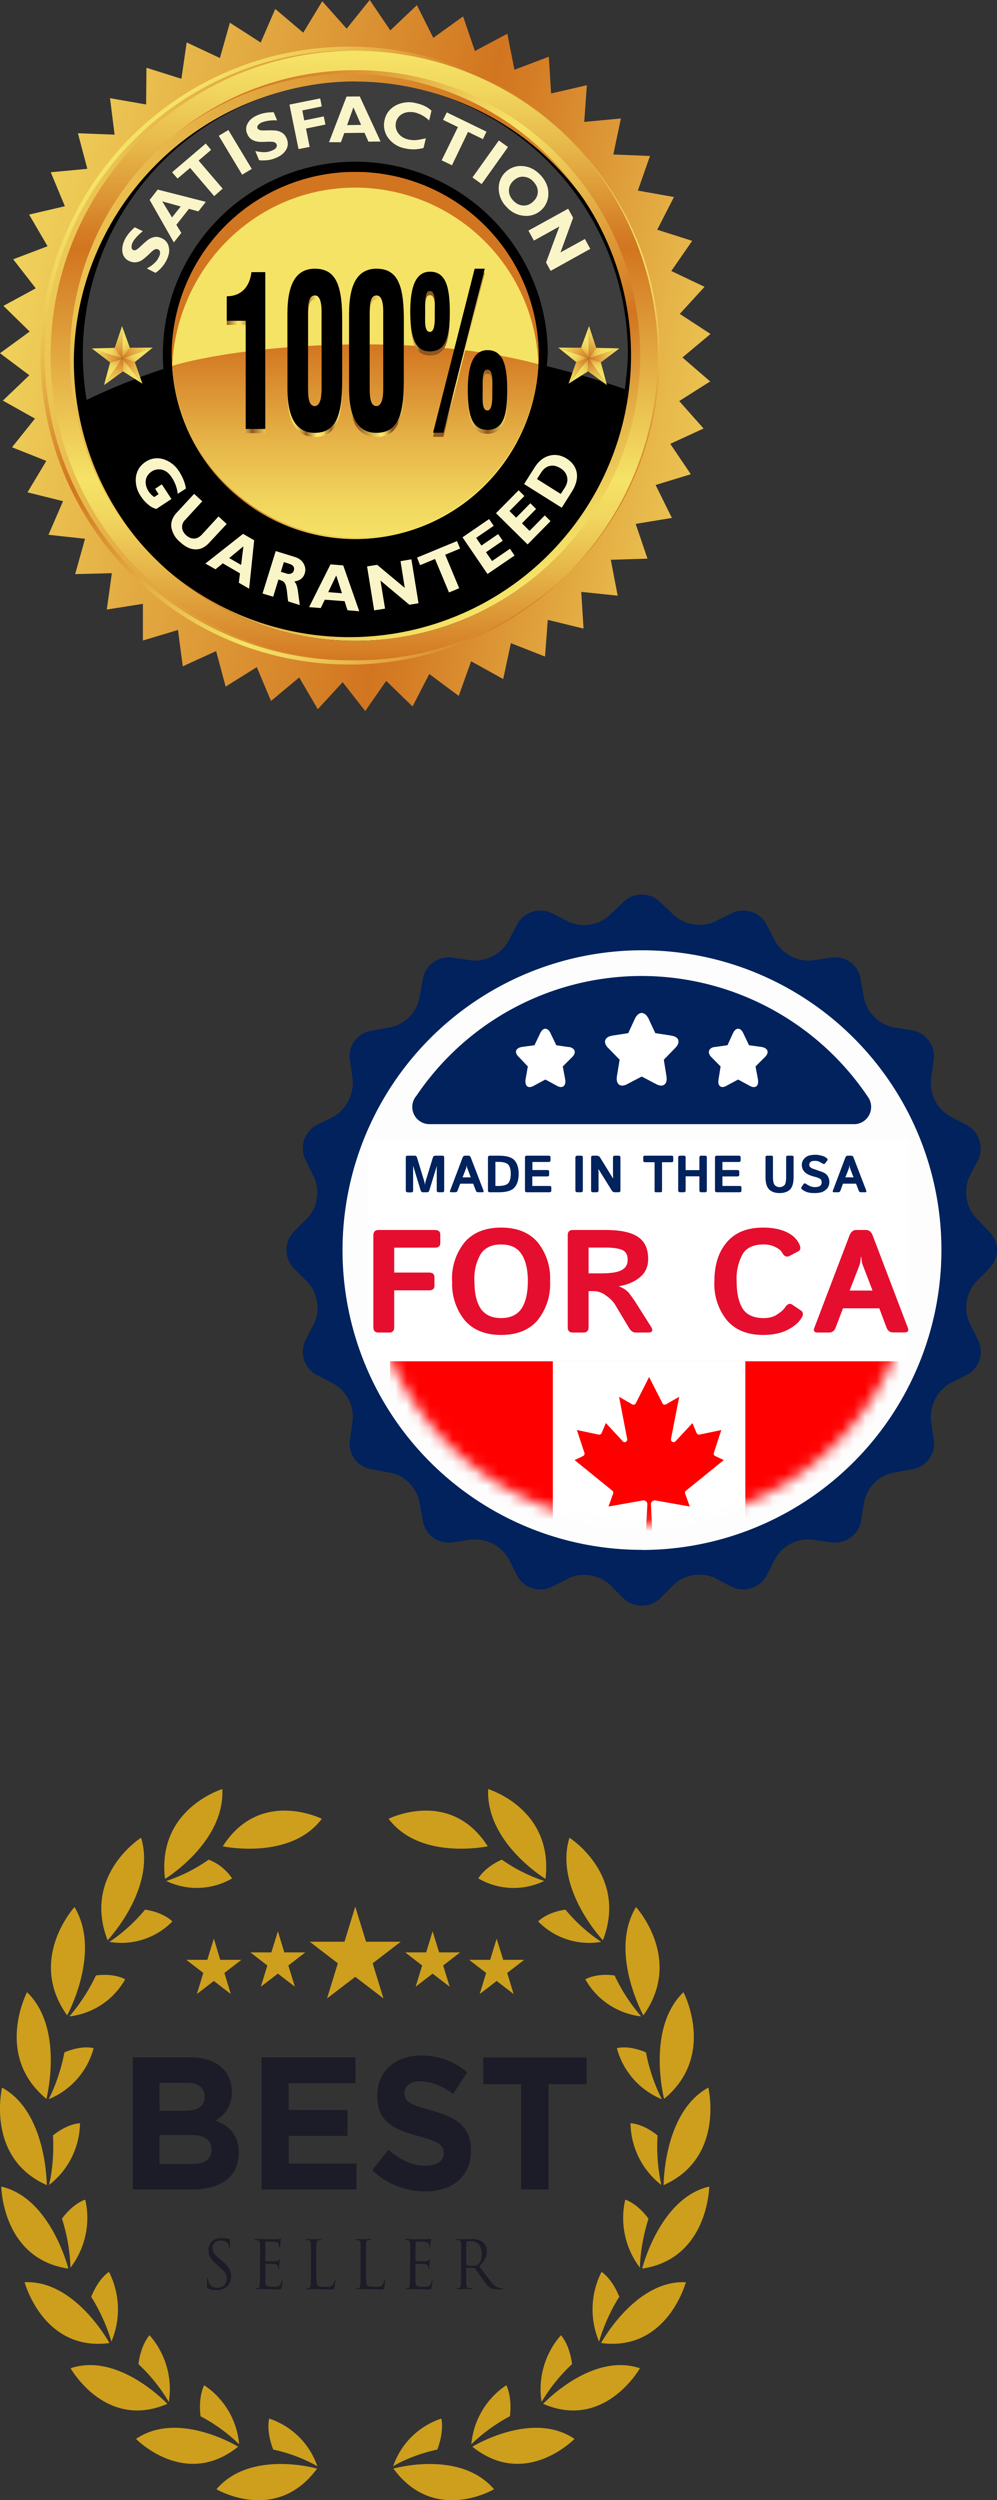 <svg width="87" height="218" viewBox="0 0 87 218" fill="none" xmlns="http://www.w3.org/2000/svg"><rect x="0" y="0" width="87" height="218" fill="#333333" stroke="none"/><g clip-path="url(#a)"><path d="M55.68 135.48a26.8 26.8 0 1 0 0-53.6 26.8 26.8 0 0 0 0 53.6Z" fill="#FDFDFD"/><mask id="b" style="mask-type:alpha" maskUnits="userSpaceOnUse" x="32" y="85" width="48" height="48"><path d="M56 132.9a23.9 23.9 0 1 0 0-47.8 23.9 23.9 0 0 0 0 47.8Z" fill="#FDFDFD"/></mask><g clip-path="url(#c)" mask="url(#b)"><path d="M33.4 118.69H79.88v20.66H33.4V118.7Z" fill="red"/><path d="M48.25 116.75h16.79v20.67h-16.8v-20.67Zm8.7 17.45-.15-3.03a.33.33 0 0 1 .39-.34l3 .53-.4-1.12a.23.23 0 0 1 .07-.26l3.3-2.67-.75-.35a.23.23 0 0 1-.12-.27l.65-2-1.9.4c-.05 0-.1 0-.15-.03a.23.23 0 0 1-.1-.1l-.37-.87-1.48 1.59a.22.22 0 0 1-.27.04.23.23 0 0 1-.12-.25l.72-3.68-1.15.66a.21.21 0 0 1-.08.03.22.22 0 0 1-.18-.05.23.23 0 0 1-.05-.07l-1.17-2.29-1.16 2.29a.23.23 0 0 1-.14.12.22.22 0 0 1-.09 0 .21.21 0 0 1-.09-.03l-1.14-.66.71 3.69a.23.23 0 0 1-.12.24c-.04.03-.09.03-.14.03a.22.22 0 0 1-.12-.07l-1.48-1.6-.37.87a.23.23 0 0 1-.26.14l-1.9-.4.66 2a.23.23 0 0 1-.12.27l-.74.35 3.29 2.67a.23.23 0 0 1 .07.26l-.4 1.12 3-.53a.33.33 0 0 1 .39.34l-.16 3.03h.63Z" fill="#fff"/></g><path d="M86.33 110.59c.9-.9.9-2.33 0-3.19l-1.16-1.2a3.37 3.37 0 0 1-.6-3.57l.78-1.49c.53-1.1.09-2.47-.99-3.04l-1.48-.77a3.37 3.37 0 0 1-1.64-3.25l.24-1.64a2.32 2.32 0 0 0-1.88-2.6l-1.64-.26a3.32 3.32 0 0 1-2.56-2.56l-.3-1.64a2.23 2.23 0 0 0-2.56-1.88l-1.63.24a3.38 3.38 0 0 1-3.25-1.64l-.77-1.49a2.3 2.3 0 0 0-3.04-.98l-1.5.74a3.3 3.3 0 0 1-3.56-.6l-1.2-1.13a2.3 2.3 0 0 0-3.18 0l-1.2 1.14a3.3 3.3 0 0 1-3.57.6l-1.48-.75a2.3 2.3 0 0 0-3.04.98l-.78 1.5a3.37 3.37 0 0 1-3.24 1.63l-1.64-.24a2.27 2.27 0 0 0-2.56 1.88l-.3 1.64a3.28 3.28 0 0 1-2.56 2.56l-1.64.3a2.25 2.25 0 0 0-1.87 2.56l.24 1.64a3.46 3.46 0 0 1-1.64 3.28l-1.5.74a2.3 2.3 0 0 0-.97 3.04l.74 1.5a3.3 3.3 0 0 1-.57 3.57l-1.19 1.19a2.3 2.3 0 0 0 0 3.19l1.2 1.2c.86.88 1.13 2.46.59 3.57l-.77 1.49a2.3 2.3 0 0 0 .98 3.04l1.49.77a3.34 3.34 0 0 1 1.64 3.25l-.24 1.64a2.27 2.27 0 0 0 1.87 2.56l1.64.3a3.28 3.28 0 0 1 2.56 2.56l.3 1.64a2.27 2.27 0 0 0 2.56 1.88l1.64-.24a3.4 3.4 0 0 1 3.27 1.64l.75 1.49a2.3 2.3 0 0 0 3.04.98l1.48-.74c1.1-.57 2.68-.3 3.58.56l1.19 1.2c.9.83 2.32.83 3.18 0l1.2-1.2a3.3 3.3 0 0 1 3.57-.6l1.49.78c1.1.54 2.47.09 3.04-.98l.77-1.5a3.33 3.33 0 0 1 3.25-1.63l1.63.24c1.2.18 2.39-.66 2.6-1.88l.26-1.64a3.28 3.28 0 0 1 2.56-2.56l1.64-.3a2.25 2.25 0 0 0 1.88-2.56l-.24-1.64a3.46 3.46 0 0 1 1.64-3.28l1.48-.74a2.3 2.3 0 0 0 .99-3.04l-.75-1.5a3.3 3.3 0 0 1 .57-3.57l1.19-1.2h-.03Zm-30.31 24.55A26.12 26.12 0 0 1 29.89 109a26.16 26.16 0 0 1 26.13-26.14 26.12 26.12 0 0 1 26.13 26.14 26.16 26.16 0 0 1-26.13 26.15Z" fill="#01225D"/><path d="M37.52 98.02h37.11a1.5 1.5 0 0 0 1.38-1.64 1.5 1.5 0 0 0-.27-.73A23.83 23.83 0 0 0 56.08 85.1a23.72 23.72 0 0 0-19.73 10.43 1.5 1.5 0 0 0 1.17 2.49Z" fill="#01225D"/><path fill="#fff" d="M32.1 99.31h47.15v19.38H32.1z"/><path d="M33.02 116.19c-.29 0-.44-.16-.44-.47v-8c0-.31.15-.47.44-.47h4.93c.31 0 .47.14.47.4v.74c0 .27-.16.4-.47.4H34.4v2.17h3.04c.31 0 .47.14.47.41v.73c0 .28-.16.41-.47.41H34.4v3.21c0 .31-.14.47-.43.47h-.95Zm6.43-4.47a5 5 0 0 1 1.11-3.42c.74-.84 1.8-1.26 3.17-1.26 1.37 0 2.43.42 3.17 1.26a5 5 0 0 1 1.1 3.42 5 5 0 0 1-1.1 3.41c-.74.85-1.8 1.27-3.17 1.27-1.37 0-2.43-.42-3.17-1.27a5 5 0 0 1-1.1-3.41Zm1.95 0c0 1.04.18 1.83.55 2.39.38.54.97.82 1.78.82.8 0 1.4-.28 1.77-.82.37-.56.56-1.35.56-2.4 0-1.03-.19-1.82-.56-2.37-.37-.56-.96-.83-1.77-.83s-1.4.27-1.78.83a4.25 4.25 0 0 0-.55 2.38Zm8.57 4.47c-.29 0-.43-.16-.43-.47v-8c0-.31.14-.47.43-.47h2.89c1.28 0 2.22.2 2.81.6.6.4.89 1.04.89 1.93 0 .66-.24 1.2-.72 1.59-.48.4-1.09.66-1.82.78v.02c.4.15.7.36.9.62.2.27.37.5.5.7l1.37 2.16c.23.36.15.54-.23.54h-1.09c-.23 0-.41-.13-.56-.37l-1.26-2.1a2.83 2.83 0 0 0-.75-.74 1.8 1.8 0 0 0-1.08-.4h-.46v3.14c0 .31-.15.47-.44.47h-.95Zm1.39-5.16h1.11c.83 0 1.42-.09 1.77-.28.36-.19.53-.49.53-.9 0-.45-.17-.74-.5-.87-.34-.14-.84-.2-1.5-.2h-1.41v2.25Zm10.98.69c0-1.44.36-2.57 1.1-3.42.72-.84 1.77-1.26 3.14-1.26.79 0 1.46.12 2 .37.55.24.94.6 1.16 1.06.15.3.13.52-.07.63l-.75.4c-.26.14-.48.06-.65-.24-.1-.2-.3-.37-.6-.52-.3-.15-.63-.23-1.03-.23-.87 0-1.48.27-1.83.83a4.46 4.46 0 0 0-.53 2.38c0 1.04.18 1.83.53 2.39.35.54.96.82 1.83.82.47 0 .86-.1 1.18-.32.33-.21.55-.41.68-.6.2-.32.42-.4.65-.24l.74.5c.2.14.23.34.07.62-.24.42-.66.77-1.24 1.07-.59.3-1.3.44-2.14.44-1.35 0-2.4-.42-3.14-1.27a5.01 5.01 0 0 1-1.1-3.41Zm9.02 4.47c-.3 0-.4-.14-.3-.41l3.06-8.03c.13-.33.32-.5.59-.5h.87c.26 0 .46.17.58.5l3.06 8.03c.1.27 0 .4-.3.4h-.99c-.27 0-.46-.14-.57-.42l-.63-1.68h-3.17l-.64 1.68c-.1.28-.3.43-.57.43h-1Zm2.78-3.66h2l-.76-1.98c-.1-.23-.15-.4-.17-.5l-.06-.47h-.02l-.06.47c-.02.1-.07.27-.16.5l-.77 1.98Z" fill="#E50E2E"/><path d="M35.56 103.96c-.1 0-.15-.06-.15-.17v-2.86c0-.1.05-.16.15-.16h.65c.08 0 .15.06.18.17l.6 1.96a1.9 1.9 0 0 1 .09.4h.01a2.1 2.1 0 0 1 .08-.4l.6-1.96c.04-.11.1-.17.2-.17h.64c.1 0 .15.05.15.16v2.86c0 .11-.05.17-.15.17h-.34c-.1 0-.16-.06-.16-.17v-1.84l.01-.26h-.01l-.64 2.09c-.04.12-.1.18-.2.18h-.37c-.1 0-.16-.06-.2-.18l-.64-2.1h-.01V103.8c0 .11-.05.17-.15.17h-.34Zm3.82 0c-.11 0-.15-.05-.1-.15l1.08-2.86c.05-.12.12-.18.21-.18h.31c.1 0 .17.06.21.18l1.1 2.86c.03.1 0 .15-.11.15h-.36c-.1 0-.16-.05-.2-.15l-.23-.6h-1.13l-.23.6c-.03.1-.1.15-.2.15h-.35Zm.99-1.3h.71l-.27-.71a1.22 1.22 0 0 1-.06-.18l-.02-.17-.03.17a1 1 0 0 1-.06.18l-.27.7Zm2.36 1.3c-.1 0-.15-.06-.15-.17v-2.86c0-.1.05-.16.15-.16h.78c.68 0 1.15.13 1.39.41.24.28.36.67.36 1.18 0 .5-.12.9-.36 1.18-.24.28-.7.42-1.39.42h-.78Zm.5-.55h.24c.46 0 .76-.09.9-.26.13-.17.2-.44.2-.8 0-.35-.07-.61-.2-.78-.14-.17-.44-.26-.9-.26h-.24v2.1Zm2.73.55c-.1 0-.15-.06-.15-.17v-2.86c0-.1.05-.16.15-.16h1.91c.11 0 .17.04.17.14v.26c0 .1-.06.15-.17.15h-1.41v.7h1.3c.1 0 .16.05.16.15v.26c0 .1-.05.15-.17.15h-1.3v.83h1.5c.1 0 .16.04.16.14v.26c0 .1-.06.15-.17.15h-1.98Zm4.41 0c-.1 0-.16-.06-.16-.17v-2.86c0-.1.06-.16.16-.16h.34c.1 0 .15.05.15.16v2.86c0 .11-.05.17-.15.17h-.34Zm1.36 0c-.1 0-.15-.06-.15-.17v-2.86c0-.1.05-.16.15-.16h.33c.13 0 .23.05.3.15l1.13 1.83h.01l-.01-.27v-1.55c0-.1.05-.16.16-.16h.33c.1 0 .16.05.16.16v2.86c0 .11-.05.17-.16.17h-.3a.32.32 0 0 1-.3-.16l-1.15-1.85h-.02l.02.26v1.58c0 .11-.06.17-.16.17h-.34Zm4.57-2.62c-.11 0-.17-.05-.17-.15v-.28c0-.1.06-.14.17-.14h2.29c.1 0 .16.04.16.14v.28c0 .1-.05.15-.16.15h-.82v2.5c0 .08-.04.12-.11.12h-.43c-.08 0-.11-.04-.11-.12v-2.5h-.82Zm3.04 2.62c-.1 0-.16-.06-.16-.17v-2.86c0-.1.06-.16.16-.16h.34c.1 0 .15.05.15.16v1.1h1.2v-1.1c0-.1.05-.16.16-.16h.34c.1 0 .15.05.15.16v2.86c0 .11-.05.17-.15.17h-.34c-.1 0-.16-.06-.16-.17v-1.22h-1.2v1.22c0 .11-.05.17-.15.17h-.34Zm3.21 0c-.1 0-.16-.06-.16-.17v-2.86c0-.1.06-.16.16-.16h1.91c.11 0 .17.04.17.14v.26c0 .1-.06.15-.17.15h-1.42v.7h1.3c.11 0 .17.05.17.15v.26c0 .1-.06.15-.17.15h-1.3v.83h1.5c.1 0 .16.04.16.14v.26c0 .1-.06.15-.17.15h-1.98Zm4.25-1.33v-1.74c0-.08.05-.12.16-.12h.34c.1 0 .15.04.15.12v1.72c0 .4.06.65.18.75a.6.6 0 0 0 .8 0c.12-.1.17-.35.17-.75v-1.72c0-.08.06-.12.16-.12h.34c.1 0 .15.04.15.12v1.74c0 .52-.1.88-.32 1.1-.22.2-.52.3-.9.3s-.68-.1-.9-.3c-.22-.22-.33-.58-.33-1.1Zm3.2 1.09c-.09-.07-.1-.14-.06-.21l.17-.26c.06-.08.14-.09.25-.01.08.06.19.12.32.18.14.06.28.09.43.09.1 0 .2-.01.3-.04.1-.02.17-.07.22-.14a.4.4 0 0 0 .07-.24.44.44 0 0 0-.03-.17.28.28 0 0 0-.1-.13l-.16-.08c-.1-.04-.22-.08-.36-.11a4.56 4.56 0 0 1-.42-.14 1.26 1.26 0 0 1-.34-.2.95.95 0 0 1-.23-.28.88.88 0 0 1-.09-.42c0-.2.07-.38.2-.52a.9.9 0 0 1 .46-.29c.18-.04.35-.06.53-.06.17 0 .35.03.54.08.19.05.33.12.42.2.1.08.12.15.07.22l-.18.24c-.06.08-.14.09-.24.02l-.27-.15a.8.8 0 0 0-.36-.08c-.09 0-.17 0-.24.02a.38.38 0 0 0-.2.1.28.28 0 0 0-.08.21c0 .08.02.15.06.2l.14.11a65.87 65.87 0 0 0 .93.33c.15.06.27.13.35.2.07.07.14.16.19.27a1 1 0 0 1 .08.42c0 .23-.08.43-.23.59-.15.15-.32.25-.5.3-.19.04-.37.06-.54.06-.26 0-.47-.02-.63-.07a1.47 1.47 0 0 1-.47-.24Zm2.78.24c-.1 0-.14-.05-.1-.15l1.08-2.86c.05-.12.12-.18.21-.18h.32c.09 0 .16.06.2.18l1.1 2.86c.03.1 0 .15-.1.15h-.36c-.1 0-.17-.05-.2-.15l-.23-.6h-1.14l-.22.6c-.04.1-.11.15-.2.15h-.36Zm1-1.3h.7l-.27-.71a1.22 1.22 0 0 1-.06-.18c0-.04 0-.1-.02-.17l-.03.17-.05.18-.28.7Z" fill="#01225D"/><path d="m58.58 90.3-1.4-.21-.6-1.3c-.33-.61-.84-.61-1.14 0l-.6 1.3-1.4.22c-.65.09-.83.55-.42 1.01l1.08 1.08-.24 1.45c-.12.65.24.99.8.71l1.35-.7 1.32.7c.6.25.92-.06.83-.7l-.24-1.46 1.05-1.08c.42-.46.27-.92-.39-1.01Zm-8.96 1-1.08-.16-.5-1.05c-.24-.52-.66-.52-.9 0l-.5 1.05-1.11.15c-.54.1-.66.46-.3.83l.83.87-.2 1.14c-.07.55.2.8.65.58l1.08-.58 1.07.58c.45.22.75-.06.66-.58l-.21-1.14.87-.87c.33-.37.18-.74-.33-.83h-.03Z" fill="#fff"/><path d="m53.44 90.3 1.38-.21.6-1.3c.32-.61.83-.61 1.13 0l.63 1.3 1.4.22c.66.09.8.55.39 1.01l-1.05 1.08.21 1.45c.12.65-.24.99-.8.71l-1.35-.7-1.31.7c-.6.25-.93-.06-.84-.7l.24-1.46-1.05-1.08c-.41-.46-.23-.92.42-1.01Zm8.9 1 1.14-.16.48-1.05c.24-.52.66-.52.9 0l.5 1.05 1.1.15c.55.1.67.46.34.83l-.87.87.21 1.14c.09.55-.2.8-.66.58l-1.07-.58-1.08.58c-.45.22-.72-.06-.63-.58l.18-1.14-.86-.87c-.3-.37-.18-.74.33-.83Z" fill="#fff"/></g><path d="M34.33 215.25s5.81-1.67 8.78 1.8c0 0-5.2 3.07-8.78-1.8ZM38.16 213.59c.63-1.66.35-2.7.35-2.7a6.63 6.63 0 0 0-4.2 4.15c.92-.55 2.37-1.14 3.85-1.45ZM41.22 213.34s5.2-3.2 8.91-.68c0 0-4.27 4.4-8.91.68ZM44.5 210.68c.2-1.78-.32-2.7-.32-2.7a6.92 6.92 0 0 0-3.05 5.15c.77-.77 2.02-1.74 3.37-2.45ZM47.4 209.6s4.24-4.52 8.44-3.1c0 0-3.06 5.43-8.45 3.1ZM49.92 206.14c-.23-1.77-.97-2.52-.97-2.52a7.11 7.11 0 0 0-1.69 5.82 14.7 14.7 0 0 1 2.66-3.3ZM52.45 204.3s3-5.52 7.4-5.3c0 0-1.63 6.07-7.4 5.3ZM54.04 200.27c-.66-1.65-1.55-2.17-1.55-2.17a7.2 7.2 0 0 0-.21 6.08c.3-1.08.92-2.6 1.76-3.91ZM56.04 197.8s1.54-6.16 5.85-7.14c0 0-.09 6.3-5.85 7.15ZM56.59 193.46c-1.04-1.4-2.03-1.66-2.03-1.66a7.14 7.14 0 0 0 1.28 5.93c.02-1.13.26-2.76.75-4.27ZM57.91 190.54s-.02-6.38 3.9-8.51c0 0 1.46 6.12-3.9 8.5ZM57.38 186.2c-1.35-1.08-2.36-1.06-2.36-1.06a6.94 6.94 0 0 0 2.69 5.38 15.68 15.68 0 0 1-.33-4.33ZM57.95 183.01s-1.58-6.15 1.69-9.3c0 0 2.9 5.52-1.69 9.3ZM56.37 178.96c-1.56-.67-2.54-.37-2.54-.37a6.66 6.66 0 0 0 3.92 4.45 15.58 15.58 0 0 1-1.38-4.08ZM56.14 175.73s-3.03-5.51-.64-9.44c0 0 4.16 4.53.64 9.44ZM53.63 172.25c-1.68-.22-2.55.34-2.55.34a6.42 6.42 0 0 0 4.87 3.23 15.6 15.6 0 0 1-2.32-3.57ZM52.61 169.18s-4.27-4.5-2.92-8.94c0 0 5.12 3.24 2.92 8.94ZM49.34 166.51c-1.68.25-2.38 1.03-2.38 1.03a6.22 6.22 0 0 0 5.5 1.78 14.6 14.6 0 0 1-3.12-2.81ZM47.6 163.83s-5.22-3.17-5-7.83c0 0 5.73 1.72 5 7.83ZM43.79 162.15c-1.56.7-2.05 1.64-2.05 1.64a6.14 6.14 0 0 0 5.75.22 13.88 13.88 0 0 1-3.7-1.86ZM42.56 160.99s-5.9 1.25-8.65-2.4c0 0 5.39-2.7 8.65 2.4ZM27.67 215.25s-5.82-1.67-8.78 1.8c0 0 5.2 3.07 8.78-1.8ZM23.84 213.59c-.64-1.66-.35-2.7-.35-2.7a6.63 6.63 0 0 1 4.2 4.15 13.63 13.63 0 0 0-3.85-1.45ZM20.78 213.34s-5.2-3.2-8.91-.68c0 0 4.27 4.4 8.91.68ZM17.5 210.68c-.21-1.78.32-2.7.32-2.7a6.92 6.92 0 0 1 3.05 5.15 14.56 14.56 0 0 0-3.38-2.45ZM14.6 209.6s-4.24-4.52-8.44-3.1c0 0 3.05 5.43 8.45 3.1ZM12.08 206.14c.23-1.77.97-2.52.97-2.52a7.11 7.11 0 0 1 1.68 5.82 14.7 14.7 0 0 0-2.65-3.3ZM9.55 204.3s-3-5.52-7.4-5.3c0 0 1.62 6.07 7.4 5.3ZM7.96 200.27c.66-1.65 1.55-2.17 1.55-2.17a7.2 7.2 0 0 1 .21 6.08c-.3-1.08-.93-2.6-1.76-3.91ZM5.96 197.8s-1.54-6.16-5.85-7.14c0 0 .08 6.3 5.85 7.15ZM5.4 193.46c1.05-1.4 2.04-1.66 2.04-1.66a7.14 7.14 0 0 1-1.29 5.93 15.77 15.77 0 0 0-.74-4.27ZM4.08 190.54s.02-6.38-3.9-8.51c0 0-1.46 6.12 3.9 8.5ZM4.62 186.2c1.35-1.08 2.36-1.06 2.36-1.06a6.94 6.94 0 0 1-2.7 5.38c.27-1.1.44-2.73.34-4.33ZM4.05 183.01s1.58-6.15-1.69-9.3c0 0-2.9 5.52 1.69 9.3ZM5.62 178.96c1.57-.67 2.55-.37 2.55-.37a6.66 6.66 0 0 1-3.92 4.45c.51-.98 1.08-2.52 1.37-4.08ZM5.86 175.73s3.02-5.51.64-9.44c0 0-4.16 4.53-.64 9.44ZM8.37 172.25c1.68-.22 2.55.34 2.55.34a6.42 6.42 0 0 1-4.87 3.23c.73-.82 1.65-2.14 2.32-3.57ZM9.39 169.18s4.27-4.5 2.92-8.94c0 0-5.12 3.24-2.92 8.94ZM12.66 166.51c1.67.25 2.38 1.03 2.38 1.03a6.22 6.22 0 0 1-5.5 1.78c.92-.58 2.13-1.61 3.12-2.81ZM14.4 163.83s5.22-3.17 5-7.83c0 0-5.73 1.72-5 7.83ZM18.2 162.15a4.29 4.29 0 0 1 2.05 1.64 6.14 6.14 0 0 1-5.74.22 13.8 13.8 0 0 0 3.7-1.86ZM19.44 160.99s5.9 1.25 8.64-2.4c0 0-5.38-2.7-8.64 2.4Z" fill="#CE9F1C"/><path d="M11.59 179.39h5.05c1.24 0 2.22.36 2.84 1.02.5.53.75 1.17.75 1.96v.03a2.7 2.7 0 0 1-1.43 2.49c1.26.51 2.03 1.28 2.03 2.83v.03c0 2.1-1.62 3.16-4.07 3.16h-5.17V179.4Zm4.54 4.66c1.06 0 1.73-.36 1.73-1.22v-.03c0-.76-.56-1.19-1.57-1.19h-2.37v2.44h2.21Zm.64 4.64c1.05 0 1.69-.4 1.69-1.25v-.03c0-.77-.55-1.25-1.77-1.25h-2.77v2.53h2.85ZM22.81 179.39h8.21v2.26h-5.83v2.33h5.13v2.26H25.2v2.41h5.91v2.26h-8.29v-11.52ZM32.48 189.23l1.42-1.79c.98.86 2 1.4 3.25 1.4.98 0 1.57-.41 1.57-1.09v-.03c0-.64-.37-.97-2.2-1.46-2.19-.6-3.6-1.24-3.6-3.52v-.04c0-2.09 1.58-3.47 3.8-3.47 1.6 0 2.94.53 4.05 1.46l-1.24 1.91a4.94 4.94 0 0 0-2.83-1.13c-.92 0-1.4.44-1.4 1v.03c0 .76.47 1 2.35 1.52 2.2.6 3.45 1.44 3.45 3.45v.03c0 2.3-1.65 3.58-4 3.58a6.7 6.7 0 0 1-4.62-1.85ZM45.48 181.73h-3.31v-2.33h9.02v2.33h-3.32v9.18h-2.4v-9.18h.01ZM18.13 199.53c-.07-.04-.08-.06-.08-.22 0-.3.02-.52.03-.61 0-.07.01-.1.04-.1s.04.02.04.07 0 .13.02.21c.08.43.44.6.8.6.53 0 .8-.4.8-.77 0-.4-.16-.64-.63-1.05l-.25-.21c-.58-.5-.71-.86-.71-1.26 0-.62.44-1.04 1.13-1.04.21 0 .37.02.51.06l.2.03c.04 0 .05 0 .05.04 0 .03-.02.22-.02.62 0 .09-.01.13-.04.13s-.04-.03-.04-.07c0-.08-.04-.23-.07-.3-.03-.06-.18-.3-.69-.3-.37 0-.67.24-.67.67 0 .33.14.54.67.97l.15.13c.65.54.8.9.8 1.36 0 .24-.09.68-.46.96-.24.17-.53.24-.83.24-.27 0-.52-.04-.75-.16ZM22.7 196.9l-.01-1.24c-.01-.2-.06-.3-.23-.33a1.05 1.05 0 0 0-.2-.02c-.01 0-.04 0-.04-.03s.03-.05.09-.05h.39l.22.02h1.26l.23-.03c.03-.01.05-.03.08-.03.01 0 .02.02.02.05l-.05.27-.02.39c0 .02-.02.06-.04.06-.03 0-.05-.03-.05-.08a.7.7 0 0 0-.03-.2c-.03-.1-.1-.17-.39-.2-.09-.02-.68-.02-.75-.02-.02 0-.03.01-.03.06v1.6c0 .04 0 .05.03.05h.88c.13-.02.2-.03.25-.09.04-.05.06-.07.08-.07.02 0 .03 0 .03.05l-.05.32a7.5 7.5 0 0 0-.02.37c0 .05 0 .1-.03.1s-.04-.01-.04-.04c0-.06 0-.12-.03-.2-.02-.08-.07-.17-.28-.2l-.79-.03c-.02 0-.03.02-.03.04v1.5c.01.4.1.48.64.48.14 0 .38 0 .52-.07.14-.06.21-.18.25-.41 0-.07.02-.09.05-.09.03 0 .03.05.03.09l-.07.56c-.05.15-.09.15-.3.15l-.92-.02a10.1 10.1 0 0 0-.43-.01h-.22l-.32.01c-.06 0-.08 0-.08-.05 0-.01 0-.03.04-.03.05 0 .12 0 .17-.02.1-.02.13-.15.15-.32.03-.24.03-.7.03-1.25v-1.03h.01ZM27.6 197.94c0 .85.01 1.22.12 1.33.08.09.23.13.65.13.3 0 .53 0 .67-.17.07-.1.12-.24.14-.34 0-.05.02-.08.05-.08.03 0 .03.02.03.09 0 .06-.04.4-.08.57-.04.14-.06.16-.35.16l-.9-.02-.57-.01h-.22l-.31.01c-.06 0-.09 0-.09-.05 0-.01.01-.03.05-.03.05 0 .12 0 .16-.02.11-.02.14-.15.16-.32.03-.24.03-.7.03-1.25v-1.03l-.01-1.25c-.01-.2-.06-.29-.24-.33a1.05 1.05 0 0 0-.19-.01c-.02 0-.04-.01-.04-.03 0-.04.02-.05.08-.05l.62.01.6-.01c.05 0 .08 0 .08.05 0 .02-.02.03-.05.03l-.18.01c-.15.03-.2.13-.21.33l-.01 1.25v1.03ZM31.93 197.94c0 .85.02 1.22.12 1.33.1.09.23.13.66.13.3 0 .53 0 .66-.17.08-.1.13-.24.15-.34 0-.05.01-.08.05-.08.02 0 .03.02.03.09 0 .06-.04.4-.08.57-.04.14-.06.16-.35.16l-.9-.02-.57-.01h-.22l-.31.01c-.06 0-.09 0-.09-.05 0-.01.01-.03.05-.03.05 0 .11 0 .16-.02.11-.02.14-.15.16-.32.02-.24.02-.7.02-1.25V195.66c-.02-.2-.06-.29-.24-.33a1.05 1.05 0 0 0-.19-.01c-.02 0-.05-.01-.05-.03 0-.04.03-.05.1-.05l.6.01.6-.01c.06 0 .09 0 .09.05 0 .02-.02.03-.05.03l-.18.01c-.16.03-.2.13-.21.33l-.01 1.25v1.03ZM35.8 196.9v-1.24c-.02-.2-.06-.3-.24-.33a1.05 1.05 0 0 0-.19-.02c-.02 0-.04 0-.04-.03s.02-.05.08-.05h.4l.22.02h1.25l.24-.03.07-.03c.02 0 .03.02.03.05l-.05.27-.03.39c0 .02-.01.06-.03.06-.03 0-.05-.03-.05-.08a.7.7 0 0 0-.03-.2c-.04-.1-.09-.17-.39-.2-.09-.02-.68-.02-.75-.02-.02 0-.03.01-.03.06v1.6c0 .04 0 .05.03.05h.88c.13-.02.2-.03.25-.09.04-.05.06-.07.08-.07.02 0 .03 0 .03.05l-.05.32a7.5 7.5 0 0 0-.02.37c0 .05 0 .1-.04.1-.02 0-.04-.01-.04-.04 0-.06 0-.12-.02-.2-.02-.08-.07-.17-.29-.2l-.78-.03c-.03 0-.04.02-.04.04v1.5c.01.4.1.48.64.48.14 0 .38 0 .52-.07.14-.06.21-.18.25-.41 0-.07.02-.09.05-.09.03 0 .03.05.03.09l-.07.56c-.04.15-.09.15-.3.15l-.92-.02a10.1 10.1 0 0 0-.43-.01h-.22l-.32.01c-.06 0-.08 0-.08-.05 0-.01 0-.03.04-.03.05 0 .12 0 .17-.02.1-.02.13-.15.15-.32.03-.24.03-.7.03-1.25v-1.03h.02ZM40.24 196.9v-1.24c-.02-.2-.07-.3-.24-.33a1.05 1.05 0 0 0-.2-.02c-.01 0-.04 0-.04-.03s.03-.05.09-.05l.62.02.64-.02c.35 0 .72.03 1 .26.14.1.38.38.38.78 0 .43-.17.86-.66 1.34.44.61.82 1.12 1.13 1.48.3.33.53.4.67.42.1.02.18.02.22.02.02 0 .05.01.05.03 0 .03-.03.05-.14.05h-.38c-.3 0-.44-.03-.59-.11-.23-.14-.42-.42-.73-.85l-.6-.86a.09.09 0 0 0-.07-.03l-.67-.01c-.03 0-.04.01-.04.04v.15c0 .55 0 1 .02 1.25.02.17.06.3.22.32l.24.02c.03 0 .05.02.05.03 0 .03-.03.05-.09.05l-.67-.01-.52.01c-.06 0-.08 0-.08-.05 0-.01 0-.03.04-.03.06 0 .12 0 .17-.02.1-.02.13-.15.16-.32.02-.24.02-.7.02-1.25v-1.03Zm.44.51c0 .03.01.06.04.07.08.06.33.1.57.1.13 0 .29-.02.41-.12.2-.14.34-.45.34-.89 0-.72-.36-1.16-.95-1.16-.16 0-.3.02-.36.04a.07.07 0 0 0-.05.07v1.9Z" fill="#1C1C28"/><path d="m31 166.25.94 3.06h3.03l-2.45 1.88.94 3.06-2.46-1.88-2.46 1.88.94-3.06-2.45-1.88h3.03l.94-3.06ZM24.25 168.4l.56 1.84h1.83l-1.48 1.14.57 1.85-1.48-1.14-1.49 1.14.57-1.85-1.48-1.14h1.83l.57-1.84ZM18.66 169.04l.56 1.85h1.84l-1.48 1.14.56 1.84-1.48-1.14-1.48 1.14.56-1.84-1.48-1.14h1.83l.57-1.85ZM37.75 168.4l-.56 1.84h-1.83l1.48 1.14-.57 1.85 1.48-1.14 1.49 1.14-.57-1.85 1.48-1.14h-1.83l-.57-1.84ZM43.34 169.04l-.57 1.85h-1.83l1.48 1.14-.56 1.84 1.48-1.14 1.48 1.14-.56-1.84 1.48-1.14h-1.83l-.57-1.85Z" fill="#CE9F1C"/><path d="m61.4 37.36-2.91 1.34 1.79 2.65-3.07.94 1.42 2.87-3.16.52 1.03 3.03-3.2.1.6 3.13-3.18-.33.2 3.2-3.12-.76-.24 3.2-2.98-1.17-.67 3.13-2.8-1.55-1.08 3.02-2.57-1.91L36 61.6l-2.3-2.23L31.87 62l-1.97-2.52-2.17 2.36-1.62-2.77-2.46 2.05-1.24-2.95-2.72 1.7-.83-3.1-2.91 1.33-.42-3.17-3.06.92v-3.2l-3.15.5.44-3.17-3.2.08.86-3.08-3.19-.35L5.5 43.7l-3.1-.77 1.64-2.74L1.05 39l2-2.5-2.8-1.57 2.31-2.21L0 30.8l2.59-1.89L.3 26.67l2.82-1.53-1.97-2.53 3-1.14-1.61-2.76 3.12-.73-1.23-2.96 3.19-.3-.82-3.1 3.2.12-.4-3.18 3.15.55.03-3.2 3.05.96.46-3.17 2.9 1.36.87-3.08 2.69 1.73L24.02.78l2.44 2.07L28.12.11l2.13 2.39L32.26 0l1.8 2.65 2.32-2.2 1.43 2.85 2.6-1.87 1.03 3.02 2.83-1.51.62 3.14 3-1.13.2 3.2 3.12-.72-.23 3.2 3.2-.3-.66 3.14 3.2.13-1.06 3.02 3.15.56-1.46 2.85 3.05.97-1.82 2.63 2.9 1.38-2.16 2.36L62 29.12l-2.45 2.05 2.42 2.09-2.7 1.71 2.13 2.4Z" fill="url(#d)"/><path d="M55.56 31a24.56 24.56 0 1 1-49.11 0 24.56 24.56 0 0 1 49.1 0ZM31 15a16 16 0 1 0 0 32 16 16 0 0 0 0-32Z" fill="#000"/><path d="M31 6.12a24.88 24.88 0 1 0 0 49.76 24.88 24.88 0 0 0 0-49.76Zm0 49.43a24.56 24.56 0 1 1 0-49.11 24.56 24.56 0 0 1 0 49.11Z" fill="url(#e)"/><path d="M31 47a16 16 0 1 0 0-32 16 16 0 0 0 0 32Z" fill="url(#f)"/><path d="M31 4.42a26.58 26.58 0 1 0-.01 53.16 26.58 26.58 0 0 0 0-53.16Zm0 51.46a24.88 24.88 0 1 1-.01-49.76 24.88 24.88 0 0 1 0 49.76Z" fill="url(#g)"/><path d="M31 4.07a26.94 26.94 0 1 0-.01 53.87 26.94 26.94 0 0 0 0-53.87Zm0 53.5a26.58 26.58 0 1 1-.01-53.15 26.58 26.58 0 0 1 0 53.16Z" fill="url(#h)"/><path d="M31 7.1A23.8 23.8 0 0 0 7.56 34.87c2.06-.99 4.3-1.91 6.7-2.7A16.8 16.8 0 0 1 31 14.1a16.8 16.8 0 0 1 16.8 16.77c0 .19-.08.87-.09 1.05 2.6.65 4.87 1.32 6.82 2.01.1-.86.26-2.17.26-3.06A23.8 23.8 0 0 0 31 7.11Z" fill="#3D3D3D"/><path d="M47 31c0 .25 0 .5-.02.76A16 16 0 0 0 31 16.53 16.11 16.11 0 0 0 15.03 31.9c-.02-.25-.05-.65-.05-.9A16.01 16.01 0 0 1 47 31Z" fill="#D27520"/><path d="M46.98 31.76c0 .01-31.95.19-31.95.14.4-8.58 7.3-15.54 15.97-15.54a16 16 0 0 1 15.98 15.4Z" fill="#F5E366"/><path d="M46.98 31.76a16.01 16.01 0 0 1-31.96.14c6.65-1.94 21.7-2.94 31.96-.14Z" fill="url(#i)"/><path d="m52.43 31.6 1.62-1.22-2.69.87 1.07.34Z" fill="url(#j)"/><path d="m54.05 30.38-2.02-.05-.67.92 2.69-.87Z" fill="url(#k)"/><path d="m52.03 30.34-.63-1.91-.04 2.82.67-.9Z" fill="url(#l)"/><path d="m51.4 28.43-.7 1.9.66.92.04-2.82Z" fill="url(#m)"/><path d="m50.72 30.32-2.02-.01 2.66.94-.64-.93Z" fill="url(#n)"/><path d="m48.7 30.3 1.58 1.27 1.08-.32-2.66-.94Z" fill="url(#o)"/><path d="m50.28 31.56-.67 1.9 1.75-2.21-1.08.3Z" fill="url(#p)"/><path d="m49.61 33.46 1.7-1.08.05-1.13-1.75 2.21Z" fill="url(#q)"/><path d="m51.32 32.38 1.64 1.2-1.6-2.33-.04 1.13Z" fill="url(#r)"/><path d="m52.96 33.57-.53-1.98-1.07-.34 1.6 2.32Z" fill="url(#s)"/><path d="M9.61 31.6 8 30.37l2.68.87-1.07.34Z" fill="url(#t)"/><path d="m8 30.38 2.02-.05.66.92L8 30.38Z" fill="url(#u)"/><path d="m10.01 30.34.64-1.91.03 2.82-.67-.9Z" fill="url(#v)"/><path d="m10.65 28.43.68 1.9-.65.92-.03-2.82Z" fill="url(#w)"/><path d="m11.32 30.32 2.02-.01-2.66.94.64-.93Z" fill="url(#x)"/><path d="m13.34 30.3-1.57 1.27-1.09-.32 2.66-.94Z" fill="url(#y)"/><path d="m11.76 31.56.67 1.9-1.75-2.21 1.08.3Z" fill="url(#z)"/><path d="m12.43 33.46-1.7-1.08-.05-1.13 1.75 2.21Z" fill="url(#A)"/><path d="m10.73 32.38-1.65 1.2 1.6-2.33.05 1.13Z" fill="url(#B)"/><path d="m9.08 33.57.53-1.98 1.07-.34-1.6 2.32Z" fill="url(#C)"/><path d="M21.44 28.33h-1.65V26.2c.88.02 1.95-.45 2.15-2.1h1.21v13.67h-1.71v-9.43Zm3.64-.6c0-2.79.86-3.94 2.4-3.94 1.94 0 2.41 1.62 2.38 4.75v5.03c0 3.05-.56 4.53-2.4 4.53-1.5 0-2.38-1.16-2.38-3.86v-6.5Zm2.98 0c0-.2.07-1.61-.58-1.61-.58 0-.6.83-.6 1.62v6.28c0 .82 0 1.75.6 1.75.61-.04.58-1.27.58-1.75v-6.28Zm2.4 0c0-2.79.86-3.94 2.4-3.94 1.94 0 2.41 1.62 2.38 4.75v5.03c0 3.05-.56 4.53-2.4 4.53-1.5 0-2.38-1.16-2.38-3.86v-6.5Zm2.98 0c0-.2.07-1.61-.58-1.61-.58 0-.6.83-.6 1.62v6.28c0 .82 0 1.75.6 1.75.62-.04.58-1.27.58-1.75v-6.28Zm2.36-.22c0-2.03.43-3.46 1.72-3.46 1.28 0 1.73 1.12 1.73 3.46 0 1.96-.23 3.49-1.73 3.49-1.36 0-1.72-1.33-1.72-3.49Zm2.14-.02c0-.57.11-1.75-.42-1.75-.5-.07-.42 1.18-.42 1.75 0 .84-.1 1.81.42 1.81.49 0 .42-1.23.42-1.8Zm.75 10.6h-.9l3.63-14.3h.88l-3.61 14.3Zm5.57-3.74c0 1.96-.22 3.48-1.72 3.48-1.37 0-1.72-1.32-1.72-3.48 0-2.03.43-3.46 1.72-3.46 1.35 0 1.72 1.28 1.72 3.46Zm-2.14-.04c0 .84-.1 1.83.42 1.83.48 0 .42-1.25.42-1.83 0-.57.1-1.73-.42-1.73-.5-.07-.42 1.16-.42 1.73Z" fill="url(#D)"/><path d="M21.44 27.97h-1.65v-2.14c.88.02 1.95-.45 2.15-2.1h1.21V37.4h-1.71v-9.43Zm3.64-.6c0-2.79.86-3.94 2.4-3.94 1.94 0 2.41 1.62 2.38 4.75v5.03c0 3.05-.56 4.53-2.4 4.53-1.5 0-2.38-1.16-2.38-3.86v-6.5Zm2.98 0c0-.2.07-1.61-.58-1.61-.58 0-.6.83-.6 1.62v6.28c0 .81 0 1.75.6 1.75.61-.04.58-1.27.58-1.75v-6.28Zm2.4 0c0-2.79.86-3.94 2.4-3.94 1.94 0 2.41 1.62 2.38 4.75v5.03c0 3.05-.56 4.53-2.4 4.53-1.5 0-2.38-1.16-2.38-3.86v-6.5Zm2.98 0c0-.2.07-1.61-.58-1.61-.58 0-.6.83-.6 1.62v6.28c0 .81 0 1.75.6 1.75.62-.04.58-1.27.58-1.75v-6.28Zm2.36-.22c0-2.03.43-3.46 1.72-3.46 1.28 0 1.73 1.12 1.73 3.46 0 1.96-.23 3.49-1.73 3.49-1.36 0-1.72-1.33-1.72-3.49Zm2.14-.02c0-.57.11-1.75-.42-1.75-.5-.07-.42 1.18-.42 1.75 0 .84-.1 1.81.42 1.81.49 0 .42-1.23.42-1.8Zm.75 10.6h-.9l3.63-14.3h.88l-3.61 14.3ZM44.26 34c0 1.96-.22 3.48-1.72 3.48-1.37 0-1.72-1.32-1.72-3.48 0-2.03.43-3.47 1.72-3.47 1.35 0 1.72 1.29 1.72 3.47Zm-2.14-.04c0 .84-.1 1.83.42 1.83.48 0 .42-1.25.42-1.83 0-.57.1-1.73-.42-1.73-.5-.07-.42 1.16-.42 1.73Z" fill="#000"/><path d="m11.76 19.82.7.34c-.45.37-.74.7-.88.97a.86.86 0 0 0-.1.42c0 .12.05.2.14.25.07.03.15.03.24 0 .1-.05.26-.17.48-.39.23-.21.42-.38.58-.5.16-.12.35-.2.55-.24.21-.04.43 0 .66.11.33.16.53.42.6.76.08.35.01.73-.19 1.13a2.9 2.9 0 0 1-.97 1.12l-.76-.38c.27-.15.5-.3.65-.46.17-.14.3-.32.4-.53.17-.34.14-.57-.07-.68-.08-.03-.17-.03-.27 0-.1.04-.26.17-.48.39-.23.22-.42.38-.58.5-.16.12-.34.2-.54.23-.2.04-.43 0-.67-.11a.99.99 0 0 1-.56-.73c-.06-.34 0-.72.2-1.13.19-.38.48-.73.87-1.07ZM13.76 16.53l4.2 1.07-.65.83-.82-.22-1.1 1.39.43.71-.65.83-2.11-3.71.7-.9Zm2 1.47-1.6-.44.85 1.4.76-.96ZM17.95 12.51l.47.56-1.09.93 2.1 2.45-.74.65-2.1-2.46-1.1.93-.47-.55 2.93-2.5ZM19.93 11.34l2.04 3.39-.84.5-2.04-3.39.84-.5ZM23.89 9.8l.29.7a3.3 3.3 0 0 0-1.3.16.86.86 0 0 0-.35.24c-.08.1-.1.19-.06.28.03.07.1.12.19.16.1.03.3.04.6.03.32-.01.57 0 .77.01.2.02.39.08.57.19.18.1.32.28.42.52.14.33.12.66-.05.96-.18.31-.48.55-.9.72-.45.2-.94.25-1.46.2l-.33-.8c.31.07.58.1.8.1.22 0 .43-.05.65-.14.35-.14.49-.33.4-.56-.04-.07-.1-.13-.2-.17-.1-.04-.3-.05-.62-.04-.32.02-.57.02-.76 0-.2-.02-.39-.08-.57-.19-.18-.1-.32-.28-.42-.53a.99.99 0 0 1 .07-.91c.17-.3.47-.54.9-.71.4-.16.84-.24 1.36-.23ZM27.94 8.58l.14.7-1.7.35.17.87 1.7-.35.15.71-1.7.35.32 1.6-.97.19-.79-3.88 2.68-.54ZM31.39 8.4l1.82 3.94-1.06.01-.34-.77-1.77.02-.29.8h-1.04l1.53-3.98 1.15-.01Zm.12 2.49-.67-1.53-.55 1.55 1.22-.02ZM37.16 12.06l-.2.84c-.53.15-1.07.16-1.6.04a2.36 2.36 0 0 1-1.5-.93 1.89 1.89 0 0 1-.3-1.54c.12-.56.44-.98.96-1.27a2.47 2.47 0 0 1 1.8-.2c.56.12 1 .34 1.33.65l-.2.86a2.8 2.8 0 0 0-1.23-.7c-.42-.08-.78-.05-1.09.11-.3.16-.5.42-.58.76-.07.34 0 .65.2.93s.5.47.91.56c.2.04.4.06.6.05.19-.01.5-.07.9-.16ZM42.45 11.48l-.31.65-1.3-.63-1.4 2.91-.9-.43 1.42-2.9-1.3-.63.33-.65 3.46 1.68ZM44.33 12.82l-2.3 3.23-.8-.58 2.3-3.22.8.57ZM47.15 15.25c.46.49.7 1.02.7 1.6a1.92 1.92 0 0 1-2.07 1.97 2.27 2.27 0 0 1-1.56-.76 2.28 2.28 0 0 1-.7-1.6 1.92 1.92 0 0 1 2.06-1.98c.57.03 1.1.28 1.57.77ZM44.8 17.5c.26.27.55.41.87.42.31.02.6-.1.86-.35.27-.25.4-.54.4-.86 0-.31-.13-.6-.39-.88a1.26 1.26 0 0 0-.87-.42c-.31-.02-.6.1-.87.35-.26.25-.39.54-.39.86 0 .32.13.61.39.88ZM51.51 21.7l-3.46 1.92-.4-.73 1.16-3.14-2.22 1.23-.48-.87 3.47-1.91.43.79-1.1 3.02 2.13-1.17.47.86ZM16.22 42.6l-.71.46a3.31 3.31 0 0 0-.5-1.4c-.25-.39-.54-.62-.86-.7a1.15 1.15 0 0 0-.94.17c-.28.2-.45.45-.49.77-.04.32.05.65.27.98.12.18.28.33.47.46l.38-.25-.3-.47.58-.39.84 1.28-1.32.87a1.69 1.69 0 0 1-.7-.38c-.25-.2-.46-.44-.63-.7a2.46 2.46 0 0 1-.45-1.7c.08-.56.35-1 .83-1.32a1.8 1.8 0 0 1 1.56-.24 2.5 2.5 0 0 1 1.4 1.1c.3.48.5.96.57 1.45ZM19.07 45.03l.71.66-1.5 1.61c-.38.42-.79.62-1.23.6-.45 0-.9-.23-1.35-.65a2.1 2.1 0 0 1-.75-1.3c-.05-.44.11-.87.5-1.28l1.49-1.61.71.65-1.51 1.64a.84.84 0 0 0-.25.65c.02.24.13.46.34.66.22.2.45.3.7.3.24 0 .47-.12.68-.34l1.46-1.59ZM22.18 47.1l-.44 4.23-.9-.52.1-.82-1.5-.87-.63.52-.89-.5 3.29-2.59.97.56Zm-1.14 2.16.2-1.62L20 48.66l1.04.6ZM24.06 48.05l1.65.51c.36.11.62.3.78.58.16.28.2.57.1.86-.12.4-.43.64-.91.7.16.15.26.43.32.86l.16 1.2-1.01-.32c-.03-.14-.06-.4-.1-.8-.05-.38-.1-.64-.19-.77a.53.53 0 0 0-.3-.25l-.26-.09-.46 1.5-.93-.28 1.15-3.7Zm.71.96-.26.85.49.15a.6.6 0 0 0 .4 0 .4.4 0 0 0 .24-.27c.08-.28-.05-.47-.4-.58l-.47-.15ZM29.95 49.3l1.4 4-1.03-.09-.25-.79-1.73-.13-.35.73-1.02-.08 1.87-3.73 1.11.09Zm-.11 2.43-.5-1.55-.7 1.45 1.2.1ZM35.9 48.77l.62 3.83-.8.13-2.52-2.11.4 2.45-.95.15-.62-3.83.88-.14 2.41 2.01-.37-2.33.95-.16ZM39.88 47.18l.27.65-1.3.54 1.22 2.92-.89.37-1.22-2.92-1.3.54-.27-.66 3.49-1.44ZM44.5 47.85l.4.59-2.36 1.61-2.18-3.2 2.32-1.59.4.59-1.53 1.05.46.67 1.46-1 .4.58-1.46 1 .53.77 1.56-1.07ZM47.54 44.94l.5.5-2 2.03-2.76-2.72 1.98-2 .5.5-1.3 1.31.58.58 1.24-1.26.5.5-1.23 1.25.66.66 1.33-1.35ZM45.74 42.2l.91-1.44c.36-.56.79-.9 1.3-1.03.5-.13 1-.05 1.5.26.5.32.8.74.88 1.25.08.51-.07 1.07-.46 1.68l-.85 1.35-3.28-2.06Zm1.12-.43 2.07 1.3.34-.52c.22-.35.29-.67.21-.98-.07-.3-.26-.55-.57-.74-.33-.2-.64-.28-.94-.2-.3.06-.56.27-.78.62l-.33.52Z" fill="#FAF5C9"/><defs><linearGradient id="d" x1="74.71" y1="40.15" x2="-40.55" y2="15.97" gradientUnits="userSpaceOnUse"><stop stop-color="#F5E366"/><stop offset=".06" stop-color="#F1D65E"/><stop offset=".16" stop-color="#E6B448"/><stop offset=".29" stop-color="#D57E26"/><stop offset=".32" stop-color="#D27520"/><stop offset=".7" stop-color="#F5E366"/><stop offset=".76" stop-color="#F1D65E"/><stop offset=".85" stop-color="#E6B448"/><stop offset=".98" stop-color="#D57E26"/><stop offset="1" stop-color="#D27520"/></linearGradient><linearGradient id="e" x1="43.32" y1="52.33" x2="18.44" y2="9.23" gradientUnits="userSpaceOnUse"><stop stop-color="#F5E366"/><stop offset=".06" stop-color="#F1D65E"/><stop offset=".16" stop-color="#E6B448"/><stop offset=".29" stop-color="#D57E26"/><stop offset=".32" stop-color="#D27520"/><stop offset=".7" stop-color="#F5E366"/><stop offset=".76" stop-color="#F1D65E"/><stop offset=".85" stop-color="#E6B448"/><stop offset=".98" stop-color="#D57E26"/><stop offset="1" stop-color="#D27520"/></linearGradient><linearGradient id="f" x1="38.92" y1="44.72" x2="22.93" y2="17" gradientUnits="userSpaceOnUse"><stop stop-color="#F5E366"/><stop offset=".06" stop-color="#F1D65E"/><stop offset=".16" stop-color="#E6B448"/><stop offset=".29" stop-color="#D57E26"/><stop offset=".32" stop-color="#D27520"/><stop offset=".7" stop-color="#F5E366"/><stop offset=".76" stop-color="#F1D65E"/><stop offset=".85" stop-color="#E6B448"/><stop offset=".98" stop-color="#D57E26"/><stop offset="1" stop-color="#D27520"/></linearGradient><linearGradient id="g" x1="31" y1="4.69" x2="31" y2="57.84" gradientUnits="userSpaceOnUse"><stop stop-color="#F5E366"/><stop offset=".06" stop-color="#F1D65E"/><stop offset=".16" stop-color="#E6B448"/><stop offset=".29" stop-color="#D57E26"/><stop offset=".32" stop-color="#D27520"/><stop offset=".7" stop-color="#F5E366"/><stop offset=".76" stop-color="#F1D65E"/><stop offset=".85" stop-color="#E6B448"/><stop offset=".98" stop-color="#D57E26"/><stop offset="1" stop-color="#D27520"/></linearGradient><linearGradient id="h" x1="12.14" y1="12.14" x2="50.23" y2="50.25" gradientUnits="userSpaceOnUse"><stop stop-color="#F5E366"/><stop offset=".06" stop-color="#F1D65E"/><stop offset=".16" stop-color="#E6B448"/><stop offset=".29" stop-color="#D57E26"/><stop offset=".32" stop-color="#D27520"/><stop offset=".7" stop-color="#F5E366"/><stop offset=".76" stop-color="#F1D65E"/><stop offset=".85" stop-color="#E6B448"/><stop offset=".98" stop-color="#D57E26"/><stop offset="1" stop-color="#D27520"/></linearGradient><linearGradient id="i" x1="31" y1="46.99" x2="31" y2="30.03" gradientUnits="userSpaceOnUse"><stop stop-color="#F5E366"/><stop offset=".18" stop-color="#F1D65E"/><stop offset=".5" stop-color="#E6B448"/><stop offset=".93" stop-color="#D57E26"/><stop offset="1" stop-color="#D27520"/></linearGradient><linearGradient id="j" x1="51.36" y1="30.98" x2="54.05" y2="30.99" gradientUnits="userSpaceOnUse"><stop stop-color="#D27520"/><stop offset=".07" stop-color="#D57E26"/><stop offset=".5" stop-color="#E6B448"/><stop offset=".82" stop-color="#F1D65E"/><stop offset="1" stop-color="#F5E366"/></linearGradient><linearGradient id="k" x1="51.36" y1="30.79" x2="54.05" y2="30.8" gradientUnits="userSpaceOnUse"><stop stop-color="#D27520"/><stop offset=".05" stop-color="#DA8D2F"/><stop offset=".12" stop-color="#E2A840"/><stop offset=".2" stop-color="#E9BE4E"/><stop offset=".29" stop-color="#EECF59"/><stop offset=".4" stop-color="#F2DA60"/><stop offset=".56" stop-color="#F4E165"/><stop offset="1" stop-color="#F5E366"/></linearGradient><linearGradient id="l" x1="51.11" y1="31.16" x2="51.97" y2="28.63" gradientUnits="userSpaceOnUse"><stop stop-color="#D27520"/><stop offset=".07" stop-color="#D57E26"/><stop offset=".5" stop-color="#E6B448"/><stop offset=".82" stop-color="#F1D65E"/><stop offset="1" stop-color="#F5E366"/></linearGradient><linearGradient id="m" x1="50.93" y1="31.1" x2="51.79" y2="28.56" gradientUnits="userSpaceOnUse"><stop stop-color="#D27520"/><stop offset=".05" stop-color="#DA8D2F"/><stop offset=".12" stop-color="#E2A840"/><stop offset=".2" stop-color="#E9BE4E"/><stop offset=".29" stop-color="#EECF59"/><stop offset=".4" stop-color="#F2DA60"/><stop offset=".56" stop-color="#F4E165"/><stop offset="1" stop-color="#F5E366"/></linearGradient><linearGradient id="n" x1="51.2" y1="31.46" x2="49.08" y2="29.82" gradientUnits="userSpaceOnUse"><stop stop-color="#D27520"/><stop offset=".07" stop-color="#D57E26"/><stop offset=".5" stop-color="#E6B448"/><stop offset=".82" stop-color="#F1D65E"/><stop offset="1" stop-color="#F5E366"/></linearGradient><linearGradient id="o" x1="51.08" y1="31.61" x2="48.96" y2="29.97" gradientUnits="userSpaceOnUse"><stop stop-color="#D27520"/><stop offset=".05" stop-color="#DA8D2F"/><stop offset=".12" stop-color="#E2A840"/><stop offset=".2" stop-color="#E9BE4E"/><stop offset=".29" stop-color="#EECF59"/><stop offset=".4" stop-color="#F2DA60"/><stop offset=".56" stop-color="#F4E165"/><stop offset="1" stop-color="#F5E366"/></linearGradient><linearGradient id="p" x1="51.51" y1="31.47" x2="49.28" y2="32.95" gradientUnits="userSpaceOnUse"><stop stop-color="#D27520"/><stop offset=".07" stop-color="#D57E26"/><stop offset=".5" stop-color="#E6B448"/><stop offset=".82" stop-color="#F1D65E"/><stop offset="1" stop-color="#F5E366"/></linearGradient><linearGradient id="q" x1="51.62" y1="31.63" x2="49.38" y2="33.11" gradientUnits="userSpaceOnUse"><stop stop-color="#D27520"/><stop offset=".05" stop-color="#DA8D2F"/><stop offset=".12" stop-color="#E2A840"/><stop offset=".2" stop-color="#E9BE4E"/><stop offset=".29" stop-color="#EECF59"/><stop offset=".4" stop-color="#F2DA60"/><stop offset=".56" stop-color="#F4E165"/><stop offset="1" stop-color="#F5E366"/></linearGradient><linearGradient id="r" x1="51.61" y1="31.18" x2="52.37" y2="33.75" gradientUnits="userSpaceOnUse"><stop stop-color="#D27520"/><stop offset=".07" stop-color="#D57E26"/><stop offset=".5" stop-color="#E6B448"/><stop offset=".82" stop-color="#F1D65E"/><stop offset="1" stop-color="#F5E366"/></linearGradient><linearGradient id="s" x1="51.81" y1="31.12" x2="52.57" y2="33.69" gradientUnits="userSpaceOnUse"><stop stop-color="#D27520"/><stop offset=".05" stop-color="#DA8D2F"/><stop offset=".12" stop-color="#E2A840"/><stop offset=".2" stop-color="#E9BE4E"/><stop offset=".29" stop-color="#EECF59"/><stop offset=".4" stop-color="#F2DA60"/><stop offset=".56" stop-color="#F4E165"/><stop offset="1" stop-color="#F5E366"/></linearGradient><linearGradient id="t" x1="10.68" y1="30.98" x2="8" y2="30.99" gradientUnits="userSpaceOnUse"><stop stop-color="#D27520"/><stop offset=".07" stop-color="#D57E26"/><stop offset=".5" stop-color="#E6B448"/><stop offset=".82" stop-color="#F1D65E"/><stop offset="1" stop-color="#F5E366"/></linearGradient><linearGradient id="u" x1="10.68" y1="30.79" x2="8" y2="30.8" gradientUnits="userSpaceOnUse"><stop stop-color="#D27520"/><stop offset=".05" stop-color="#DA8D2F"/><stop offset=".12" stop-color="#E2A840"/><stop offset=".2" stop-color="#E9BE4E"/><stop offset=".29" stop-color="#EECF59"/><stop offset=".4" stop-color="#F2DA60"/><stop offset=".56" stop-color="#F4E165"/><stop offset="1" stop-color="#F5E366"/></linearGradient><linearGradient id="v" x1="10.93" y1="31.16" x2="10.07" y2="28.63" gradientUnits="userSpaceOnUse"><stop stop-color="#D27520"/><stop offset=".07" stop-color="#D57E26"/><stop offset=".5" stop-color="#E6B448"/><stop offset=".82" stop-color="#F1D65E"/><stop offset="1" stop-color="#F5E366"/></linearGradient><linearGradient id="w" x1="11.11" y1="31.1" x2="10.25" y2="28.56" gradientUnits="userSpaceOnUse"><stop stop-color="#D27520"/><stop offset=".05" stop-color="#DA8D2F"/><stop offset=".12" stop-color="#E2A840"/><stop offset=".2" stop-color="#E9BE4E"/><stop offset=".29" stop-color="#EECF59"/><stop offset=".4" stop-color="#F2DA60"/><stop offset=".56" stop-color="#F4E165"/><stop offset="1" stop-color="#F5E366"/></linearGradient><linearGradient id="x" x1="10.85" y1="31.46" x2="12.97" y2="29.82" gradientUnits="userSpaceOnUse"><stop stop-color="#D27520"/><stop offset=".07" stop-color="#D57E26"/><stop offset=".5" stop-color="#E6B448"/><stop offset=".82" stop-color="#F1D65E"/><stop offset="1" stop-color="#F5E366"/></linearGradient><linearGradient id="y" x1="10.96" y1="31.61" x2="13.08" y2="29.97" gradientUnits="userSpaceOnUse"><stop stop-color="#D27520"/><stop offset=".05" stop-color="#DA8D2F"/><stop offset=".12" stop-color="#E2A840"/><stop offset=".2" stop-color="#E9BE4E"/><stop offset=".29" stop-color="#EECF59"/><stop offset=".4" stop-color="#F2DA60"/><stop offset=".56" stop-color="#F4E165"/><stop offset="1" stop-color="#F5E366"/></linearGradient><linearGradient id="z" x1="10.53" y1="31.47" x2="12.77" y2="32.95" gradientUnits="userSpaceOnUse"><stop stop-color="#D27520"/><stop offset=".07" stop-color="#D57E26"/><stop offset=".5" stop-color="#E6B448"/><stop offset=".82" stop-color="#F1D65E"/><stop offset="1" stop-color="#F5E366"/></linearGradient><linearGradient id="A" x1="10.43" y1="31.63" x2="12.66" y2="33.11" gradientUnits="userSpaceOnUse"><stop stop-color="#D27520"/><stop offset=".05" stop-color="#DA8D2F"/><stop offset=".12" stop-color="#E2A840"/><stop offset=".2" stop-color="#E9BE4E"/><stop offset=".29" stop-color="#EECF59"/><stop offset=".4" stop-color="#F2DA60"/><stop offset=".56" stop-color="#F4E165"/><stop offset="1" stop-color="#F5E366"/></linearGradient><linearGradient id="B" x1="10.44" y1="31.18" x2="9.68" y2="33.75" gradientUnits="userSpaceOnUse"><stop stop-color="#D27520"/><stop offset=".07" stop-color="#D57E26"/><stop offset=".5" stop-color="#E6B448"/><stop offset=".82" stop-color="#F1D65E"/><stop offset="1" stop-color="#F5E366"/></linearGradient><linearGradient id="C" x1="10.24" y1="31.12" x2="9.48" y2="33.69" gradientUnits="userSpaceOnUse"><stop stop-color="#D27520"/><stop offset=".05" stop-color="#DA8D2F"/><stop offset=".12" stop-color="#E2A840"/><stop offset=".2" stop-color="#E9BE4E"/><stop offset=".29" stop-color="#EECF59"/><stop offset=".4" stop-color="#F2DA60"/><stop offset=".56" stop-color="#F4E165"/><stop offset="1" stop-color="#F5E366"/></linearGradient><linearGradient id="D" x1="19.79" y1="30.94" x2="44.26" y2="30.94" gradientUnits="userSpaceOnUse"><stop offset="0" stop-color="#8F561E"/><stop offset=".04" stop-color="#FFE767"/><stop offset=".05" stop-color="#F5DA61"/><stop offset=".06" stop-color="#DBB850"/><stop offset=".08" stop-color="#B18234"/><stop offset=".09" stop-color="#8F561E"/><stop offset=".15" stop-color="#FFE767"/><stop offset=".21" stop-color="#FFE767"/><stop offset=".22" stop-color="#FDE465"/><stop offset=".24" stop-color="#F5DA60"/><stop offset=".25" stop-color="#E8CA58"/><stop offset=".26" stop-color="#D6B24C"/><stop offset=".27" stop-color="#BF943D"/><stop offset=".28" stop-color="#A36F2B"/><stop offset=".28" stop-color="#8F561E"/><stop offset=".32" stop-color="#FFE767"/><stop offset=".33" stop-color="#FDE465"/><stop offset=".34" stop-color="#F5DA60"/><stop offset=".35" stop-color="#E8CA58"/><stop offset=".35" stop-color="#D6B24C"/><stop offset=".36" stop-color="#BF943D"/><stop offset=".37" stop-color="#A36F2B"/><stop offset=".37" stop-color="#8F561E"/><stop offset=".4" stop-color="#FFE767"/><stop offset=".41" stop-color="#FDE465"/><stop offset=".42" stop-color="#F5DA60"/><stop offset=".43" stop-color="#E8CA58"/><stop offset=".44" stop-color="#D6B24C"/><stop offset=".45" stop-color="#BF943D"/><stop offset=".45" stop-color="#A36F2B"/><stop offset=".46" stop-color="#8F561E"/><stop offset=".55" stop-color="#FFE767"/><stop offset=".56" stop-color="#F5DA61"/><stop offset=".57" stop-color="#DBB850"/><stop offset=".58" stop-color="#B18234"/><stop offset=".59" stop-color="#8F561E"/><stop offset=".59" stop-color="#8F561E"/><stop offset=".61" stop-color="#8F561E"/><stop offset=".61" stop-color="#996324"/><stop offset=".61" stop-color="#B88B39"/><stop offset=".62" stop-color="#D2AC49"/><stop offset=".62" stop-color="#E6C656"/><stop offset=".63" stop-color="#F4D860"/><stop offset=".63" stop-color="#FCE365"/><stop offset=".64" stop-color="#FFE767"/><stop offset=".65" stop-color="#F5DA61"/><stop offset=".66" stop-color="#DBB850"/><stop offset=".68" stop-color="#B18234"/><stop offset=".69" stop-color="#8F561E"/><stop offset=".7" stop-color="#8F561E"/><stop offset=".78" stop-color="#8F561E"/><stop offset=".81" stop-color="#FFE767"/><stop offset=".84" stop-color="#FFE767"/><stop offset=".85" stop-color="#F5DA61"/><stop offset=".88" stop-color="#DBB850"/><stop offset=".91" stop-color="#B18234"/><stop offset=".93" stop-color="#8F561E"/><stop offset="1" stop-color="#FFE767"/></linearGradient><clipPath id="a"><path fill="#fff" d="M25 78h62v62H25z"/></clipPath><clipPath id="c"><path fill="#fff" d="M34.04 118.69h45.2v20.67h-45.2z"/></clipPath></defs></svg>